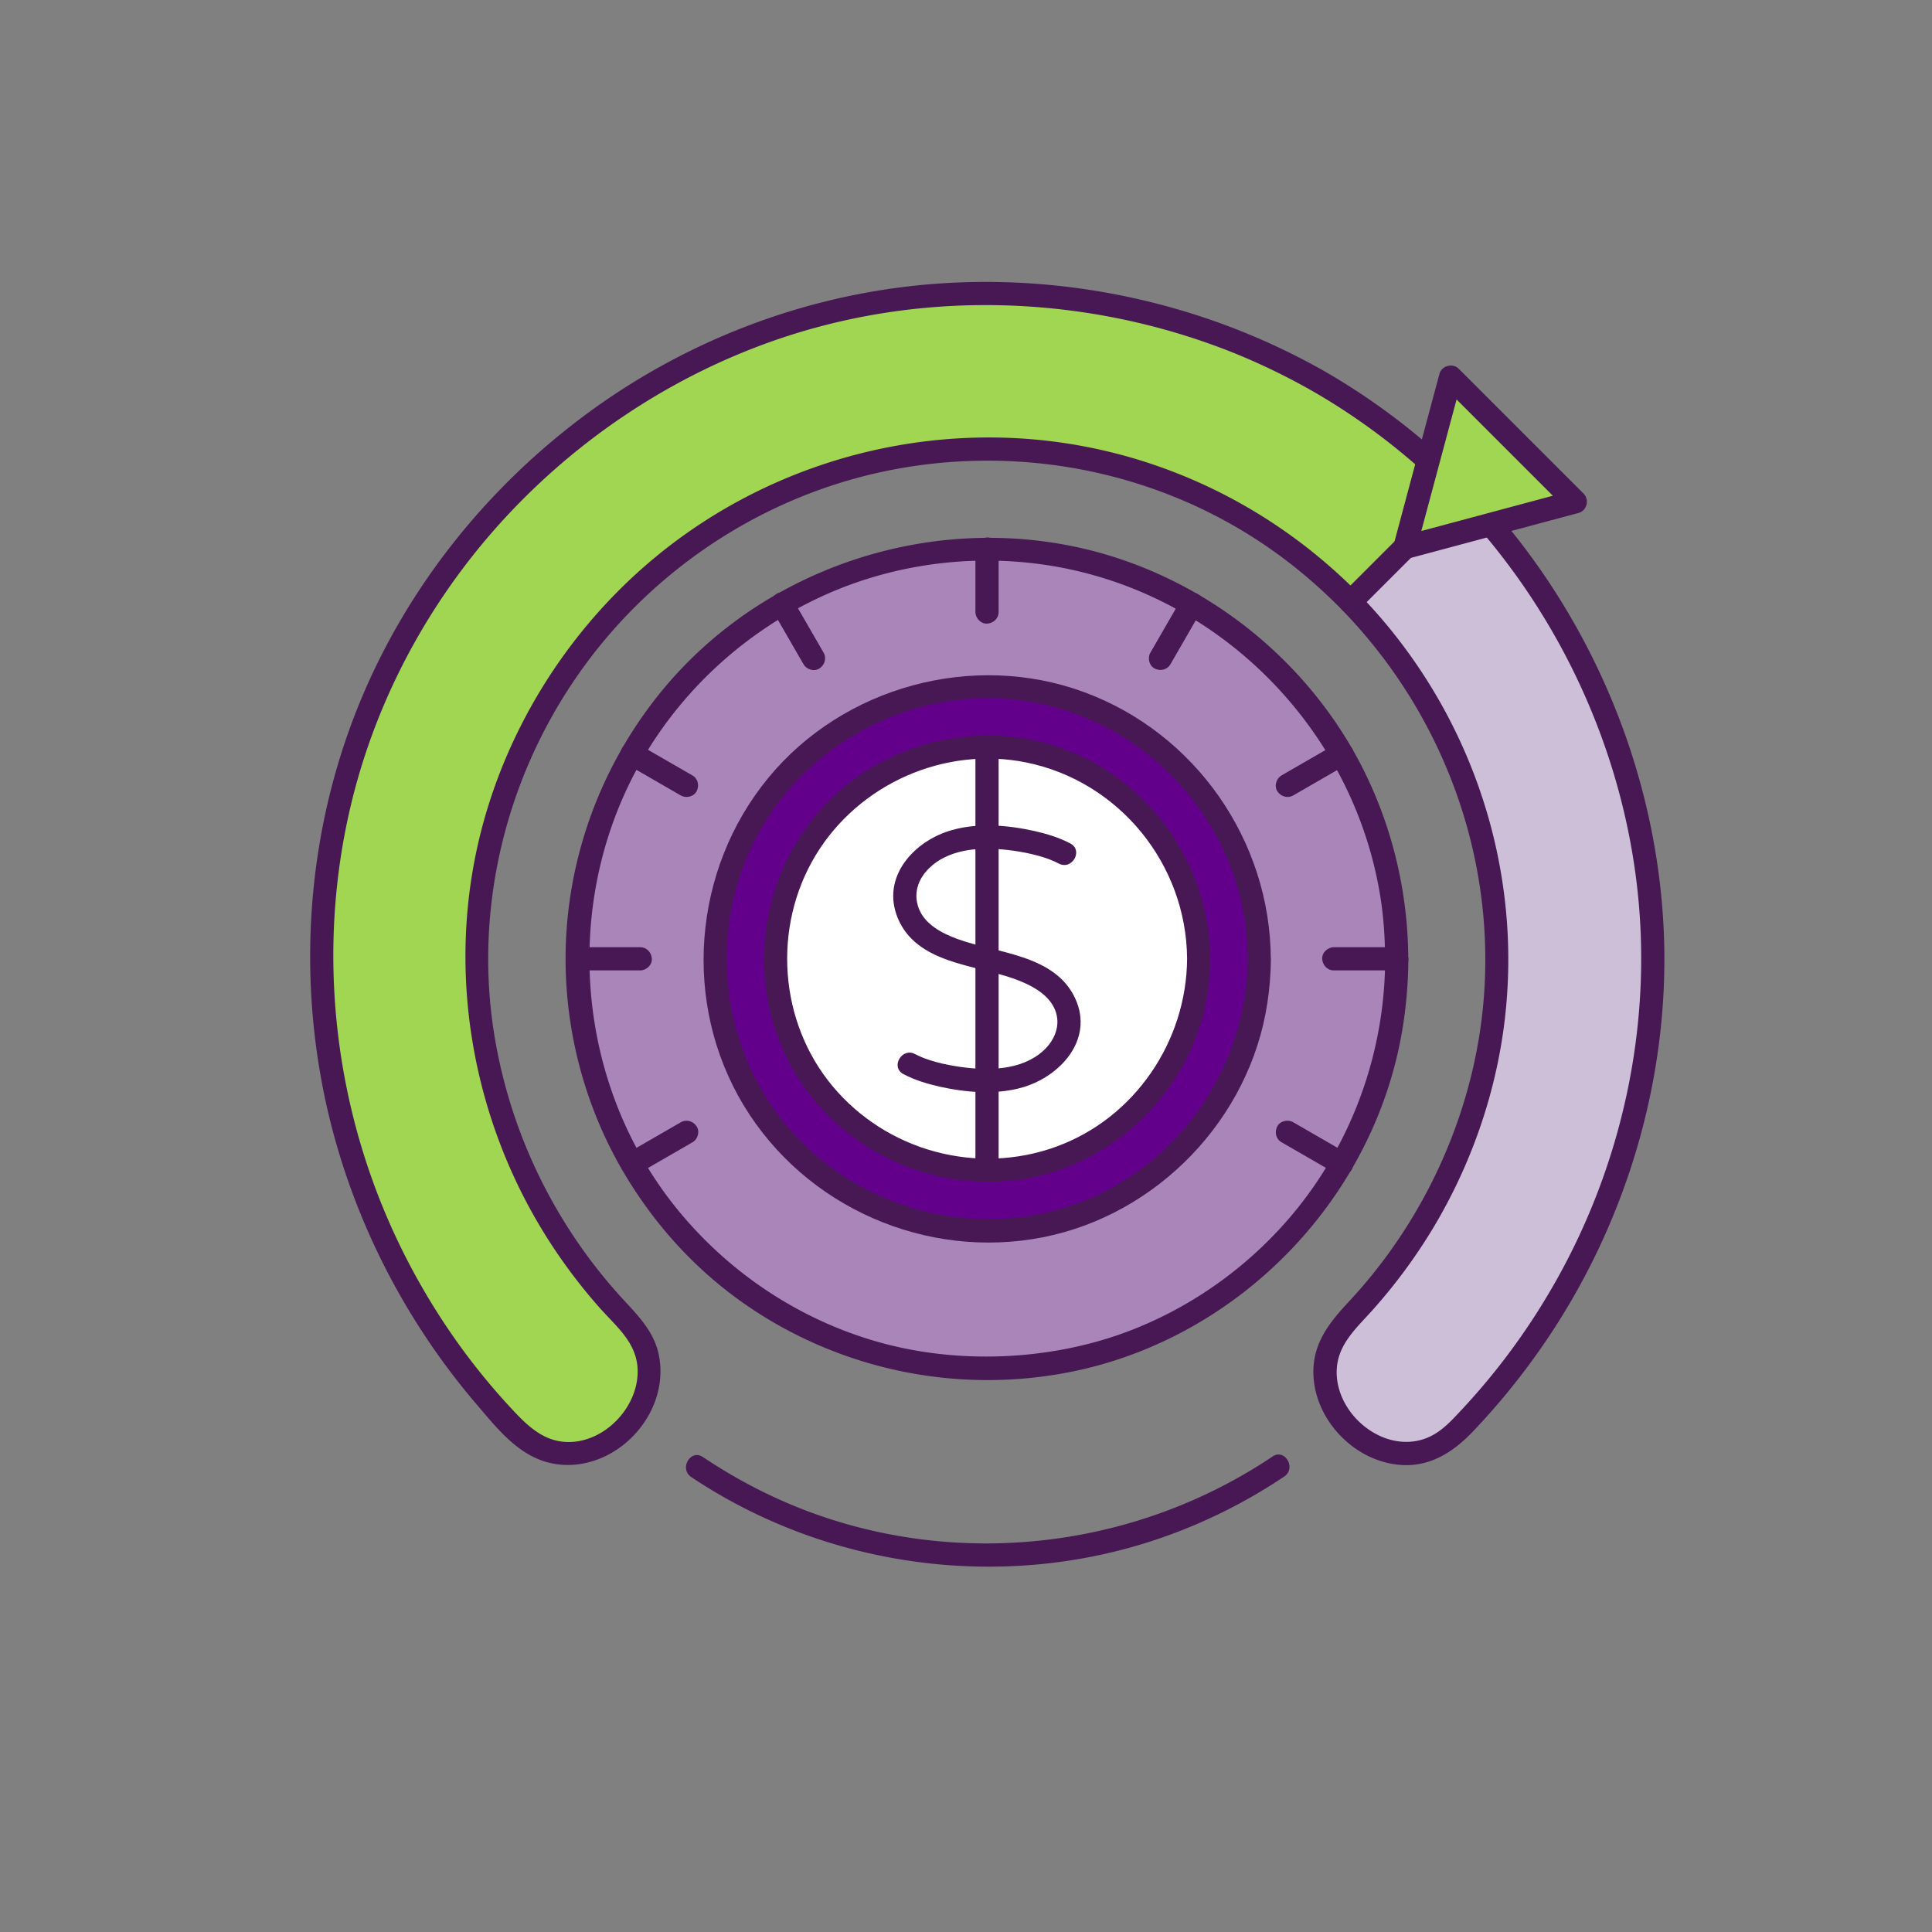 <svg xmlns="http://www.w3.org/2000/svg" id="tt" width="250" height="250"><rect width="100%" height="100%" fill="#808080" stroke="none"/><defs><style>.cls-2,.cls-5{stroke-width:0}.cls-2{fill:#471854}.cls-5{fill:#a0d651}</style></defs><circle cx="127.72" cy="124.07" r="53.02" style="fill:#a985ba;stroke-width:0"/><path class="cls-2" d="M179.24 124.07a51.926 51.926 0 0 1-9.53 29.87c-5.98 8.43-14.59 15.02-24.31 18.55s-21.44 4.11-31.87 1.13c-10.04-2.86-19.02-8.82-25.66-16.86-13.71-16.6-15.41-40.83-4.31-59.25 5.36-8.9 13.39-16.03 22.83-20.36 9.78-4.49 21.03-5.73 31.57-3.58 20.93 4.27 37.37 21.52 40.68 42.61.41 2.61.58 5.26.59 7.9 0 1.93 3.01 1.93 3 0-.04-11.29-3.53-22.46-10.13-31.65-6.45-8.99-15.51-15.88-25.91-19.66-21.43-7.78-46.25-.9-60.65 16.75-7.04 8.64-11.32 19.24-12.19 30.36-.89 11.33 1.86 22.86 7.79 32.56s14.12 16.82 24.04 21.29a55.121 55.121 0 0 0 33.58 3.75c21.96-4.48 39.49-22.87 42.83-45.04.42-2.77.64-5.56.65-8.36 0-1.93-2.99-1.93-3 0Z"/><circle cx="127.72" cy="124.07" r="35.24" style="stroke-width:0;fill:#63008b"/><path class="cls-2" d="M161.45 124.07c-.07 13.97-8.91 26.89-22.12 31.69-13.38 4.85-28.58.69-37.67-10.24-9.05-10.89-10.13-26.86-2.8-38.94 7.28-11.99 21.7-18.38 35.47-15.59 13.72 2.77 24.47 14 26.71 27.81.28 1.75.39 3.52.4 5.28 0 1.93 3.01 1.93 3 0-.07-15.32-9.77-29.22-24.16-34.52-14.37-5.29-31.12-.73-40.85 11.08-9.82 11.92-11.2 29.2-3.16 42.45 7.97 13.14 23.63 19.98 38.69 17.01 14.82-2.93 26.75-15.32 29.03-30.27.29-1.9.45-3.82.46-5.74 0-1.93-2.99-1.93-3 0Z"/><circle cx="127.72" cy="124.07" r="27.4" style="fill:#fff;stroke-width:0"/><path class="cls-2" d="M153.61 124.07c-.07 10.71-6.81 20.63-16.94 24.31-10.27 3.73-21.91.57-28.92-7.81-6.97-8.33-7.81-20.59-2.23-29.86 5.57-9.25 16.67-14.2 27.27-12.05 12.02 2.44 20.74 13.17 20.82 25.4.01 1.93 3.01 1.93 3 0-.08-12.06-7.67-22.96-18.99-27.15-11.32-4.19-24.57-.57-32.2 8.77-7.65 9.36-8.75 22.84-2.49 33.24 6.26 10.4 18.61 15.8 30.5 13.46 11.64-2.29 21.04-12.05 22.82-23.79.23-1.51.35-3.02.36-4.54.01-1.93-2.99-1.93-3 0Zm-27.39-53.02v8.15c0 .78.69 1.54 1.5 1.5s1.5-.66 1.5-1.5v-8.15c0-.78-.69-1.54-1.5-1.5s-1.5.66-1.5 1.5Zm-26.31 7.86c1.19 2.06 2.38 4.11 3.56 6.17.17.29.34.59.51.88.39.68 1.37.98 2.05.54s.96-1.32.54-2.05c-1.19-2.06-2.38-4.11-3.56-6.17-.17-.29-.34-.59-.51-.88-.39-.68-1.37-.98-2.05-.54s-.96 1.32-.54 2.05ZM81.04 98.86c2.06 1.19 4.11 2.38 6.17 3.56.29.17.59.34.88.51.68.39 1.67.18 2.05-.54s.19-1.63-.54-2.05c-2.06-1.19-4.11-2.38-6.17-3.56-.29-.17-.59-.34-.88-.51-.68-.39-1.67-.18-2.05.54s-.19 1.63.54 2.05Zm84.78 48.94c2.06 1.19 4.11 2.38 6.17 3.56.29.17.59.34.88.51.68.39 1.67.18 2.05-.54s.19-1.63-.54-2.05c-2.06-1.19-4.11-2.38-6.17-3.56-.29-.17-.59-.34-.88-.51-.68-.39-1.67-.18-2.05.54s-.19 1.63.54 2.05ZM74.7 125.57h8.15c.78 0 1.54-.69 1.5-1.5s-.66-1.5-1.5-1.5H74.7c-.78 0-1.54.69-1.5 1.5s.66 1.5 1.5 1.5Zm97.89 0h8.15c.78 0 1.54-.69 1.5-1.5s-.66-1.5-1.5-1.5h-8.15c-.78 0-1.54.69-1.5 1.5s.66 1.5 1.5 1.5Zm-90.03 26.31c2.06-1.19 4.11-2.38 6.17-3.56.29-.17.59-.34.88-.51.68-.39.98-1.37.54-2.05s-1.32-.96-2.05-.54c-2.06 1.19-4.11 2.38-6.17 3.56-.29.17-.59.34-.88.51-.68.39-.98 1.37-.54 2.05s1.32.96 2.05.54Zm84.78-48.95c2.06-1.19 4.11-2.38 6.17-3.56.29-.17.59-.34.88-.51.68-.39.98-1.37.54-2.05s-1.32-.96-2.05-.54c-2.06 1.19-4.11 2.38-6.17 3.56-.29.17-.59.34-.88.51-.68.39-.98 1.37-.54 2.05s1.32.96 2.05.54Zm-15.89-16.97c1.19-2.06 2.38-4.11 3.56-6.17.17-.29.34-.59.51-.88.39-.68.18-1.67-.54-2.05s-1.63-.19-2.05.54c-1.19 2.06-2.38 4.11-3.56 6.17-.17.29-.34.59-.51.88-.39.68-.18 1.67.54 2.05s1.63.19 2.05-.54Z"/><path class="cls-2" d="M116.91 138.99c1.44.77 3.09 1.26 4.67 1.62 3.42.76 7.21 1.08 10.62.13 4.95-1.38 9.37-6.19 6.95-11.5-2.62-5.76-10.2-5.87-15.3-7.75-1.95-.72-4.18-1.88-4.96-3.94s-.01-3.97 1.5-5.36c2.83-2.59 7.17-2.61 10.74-2.11 1.99.28 4.28.81 5.87 1.66 1.7.91 3.22-1.67 1.51-2.59-1.44-.77-3.09-1.26-4.67-1.62-3.42-.76-7.21-1.08-10.62-.13-4.94 1.37-9.26 6.1-7.04 11.42 2.45 5.86 9.93 6 15.04 7.83 2.02.73 4.44 1.9 5.3 4.02.79 1.94-.02 3.93-1.5 5.28-2.83 2.59-7.17 2.61-10.74 2.11-1.99-.28-4.28-.81-5.87-1.66-1.7-.91-3.22 1.67-1.51 2.59Z"/><path class="cls-2" d="M126.22 96.7v54.75c0 1.93 3 1.93 3 0V96.7c0-1.93-3-1.93-3 0Z"/><path class="cls-5" d="M169.99 48.98c-22.57-12.64-50.6-14.61-74.56-4.72-25.17 10.39-44.7 32.18-51.3 58.77-7.3 29.39 1.49 60.5 22.64 82.05 9.13 9.3 23.42-5 14.29-14.29-14.36-14.64-21.59-35.15-18.8-55.6 2.82-20.72 15.72-39.09 34.01-49.1 17.49-9.56 39.42-10.64 57.72-2.61 7.86 3.45 14.87 8.4 20.76 14.42l14.29-14.29a84.409 84.409 0 0 0-19.05-14.63Z"/><path class="cls-2" d="M170.75 47.68c-15.26-8.5-33.01-12.35-50.42-10.9-16.47 1.37-32.28 7.53-45.42 17.53-12.24 9.31-22.05 21.65-28.04 35.83-6.34 15.01-8.19 31.66-5.61 47.72 2.59 16.15 9.78 31.43 20.4 43.85 2.32 2.71 4.73 5.81 8.13 7.16 2.6 1.04 5.5.87 8.05-.22 5.04-2.16 8.47-7.69 7.44-13.18-.65-3.45-3.16-5.64-5.38-8.14a66.52 66.52 0 0 1-7.5-10.25 66.1 66.1 0 0 1-8.47-23.37c-2.54-16.01 1.4-32.54 10.52-45.89 9.2-13.47 23.34-23.13 39.27-26.67 17.23-3.83 35.53-.47 50.12 9.5 3.56 2.43 6.84 5.23 9.86 8.3.57.58 1.55.57 2.12 0l14.29-14.29c.58-.58.57-1.54 0-2.12a87.07 87.07 0 0 0-19.35-14.86c-1.68-.95-3.2 1.64-1.51 2.59 6.91 3.9 13.19 8.74 18.75 14.4v-2.12l-14.29 14.29h2.12c-12.23-12.44-28.75-19.78-46.21-20.21-16.63-.41-32.97 5.35-45.62 16.14-11.66 9.95-19.89 23.93-22.68 39.03-3 16.23.27 33.22 8.82 47.32 2.16 3.56 4.64 6.92 7.39 10.04 2.06 2.34 4.69 4.39 4.96 7.72.38 4.74-3.81 9.5-8.58 9.71-3.14.14-5.27-1.71-7.31-3.87a85.241 85.241 0 0 1-7.67-9.38c-4.66-6.62-8.41-13.88-11.06-21.54-5.28-15.25-6.21-31.88-2.47-47.6 3.52-14.78 11.21-28.37 21.86-39.19 10.91-11.08 24.82-19.26 39.92-23.04 16.7-4.19 34.57-3.03 50.67 3 3.93 1.47 7.73 3.26 11.4 5.3 1.69.94 3.2-1.65 1.51-2.59Z"/><path d="M189.04 63.61 174.75 77.9c8.2 8.4 14.19 18.91 17.07 30.5 5.56 22.39-1.38 46.01-17.44 62.38-9.12 9.29 5.16 23.6 14.29 14.29 18.4-18.75 27.86-45.06 24.55-71.24-2.4-19.01-10.99-36.73-24.19-50.23Z" style="fill:#cebfd9;stroke-width:0"/><path class="cls-2" d="m187.98 62.54-14.29 14.29c-.58.58-.57 1.54 0 2.12 13.46 13.86 20.31 33.13 18.1 52.38-1.05 9.11-4.13 17.99-8.82 25.86-2.4 4.03-5.21 7.79-8.41 11.22-2.5 2.68-4.65 5.34-4.61 9.21.07 6.15 5.46 11.69 11.6 11.96 3.67.16 6.6-1.78 9.03-4.33 3.26-3.42 6.26-7.1 8.95-10.99 10.8-15.55 16.55-34.57 15.77-53.52-.8-19.28-8.16-38.07-20.44-52.91a88.404 88.404 0 0 0-4.76-5.29c-1.35-1.39-3.47.74-2.12 2.12 13.03 13.39 21.55 31.01 23.8 49.58 2.22 18.31-1.9 37.03-11.24 52.9a86.496 86.496 0 0 1-7.88 11.27c-1.47 1.78-3.01 3.5-4.61 5.16-1.13 1.17-2.35 2.19-3.93 2.68-5.22 1.63-10.95-3.09-11.15-8.39-.14-3.68 2.4-5.83 4.66-8.36a70.45 70.45 0 0 0 7.94-10.8c4.56-7.66 7.64-16.22 8.92-25.04 2.66-18.39-2.54-37.07-14.08-51.61a67.047 67.047 0 0 0-4.6-5.22v2.12l14.29-14.29c1.37-1.37-.75-3.49-2.12-2.12Z"/><path class="cls-5" d="m181.8 70.84 22.05-5.91-16.14-16.14-5.91 22.05z"/><path class="cls-2" d="M182.2 72.29c6.43-1.72 12.86-3.45 19.29-5.17.92-.25 1.84-.49 2.76-.74 1.09-.29 1.46-1.71.66-2.51l-14.12-14.12-2.02-2.02c-.79-.79-2.21-.43-2.51.66-1.72 6.43-3.45 12.86-5.17 19.29-.25.92-.49 1.84-.74 2.76-.5 1.87 2.39 2.66 2.89.8 1.72-6.43 3.45-12.86 5.17-19.29.25-.92.49-1.84.74-2.76l-2.51.66 14.12 14.12 2.02 2.02.66-2.51c-6.43 1.72-12.86 3.45-19.29 5.17-.92.25-1.84.49-2.76.74-1.86.5-1.07 3.39.8 2.89Zm-17.53 116.18c-16.98 11.4-38.6 14.36-58 7.85-5.57-1.87-10.83-4.51-15.71-7.78-1.61-1.08-3.11 1.52-1.51 2.59 17.72 11.85 40.52 14.86 60.69 7.91a69.233 69.233 0 0 0 16.04-7.98c1.59-1.07.09-3.67-1.51-2.59Z"/></svg>